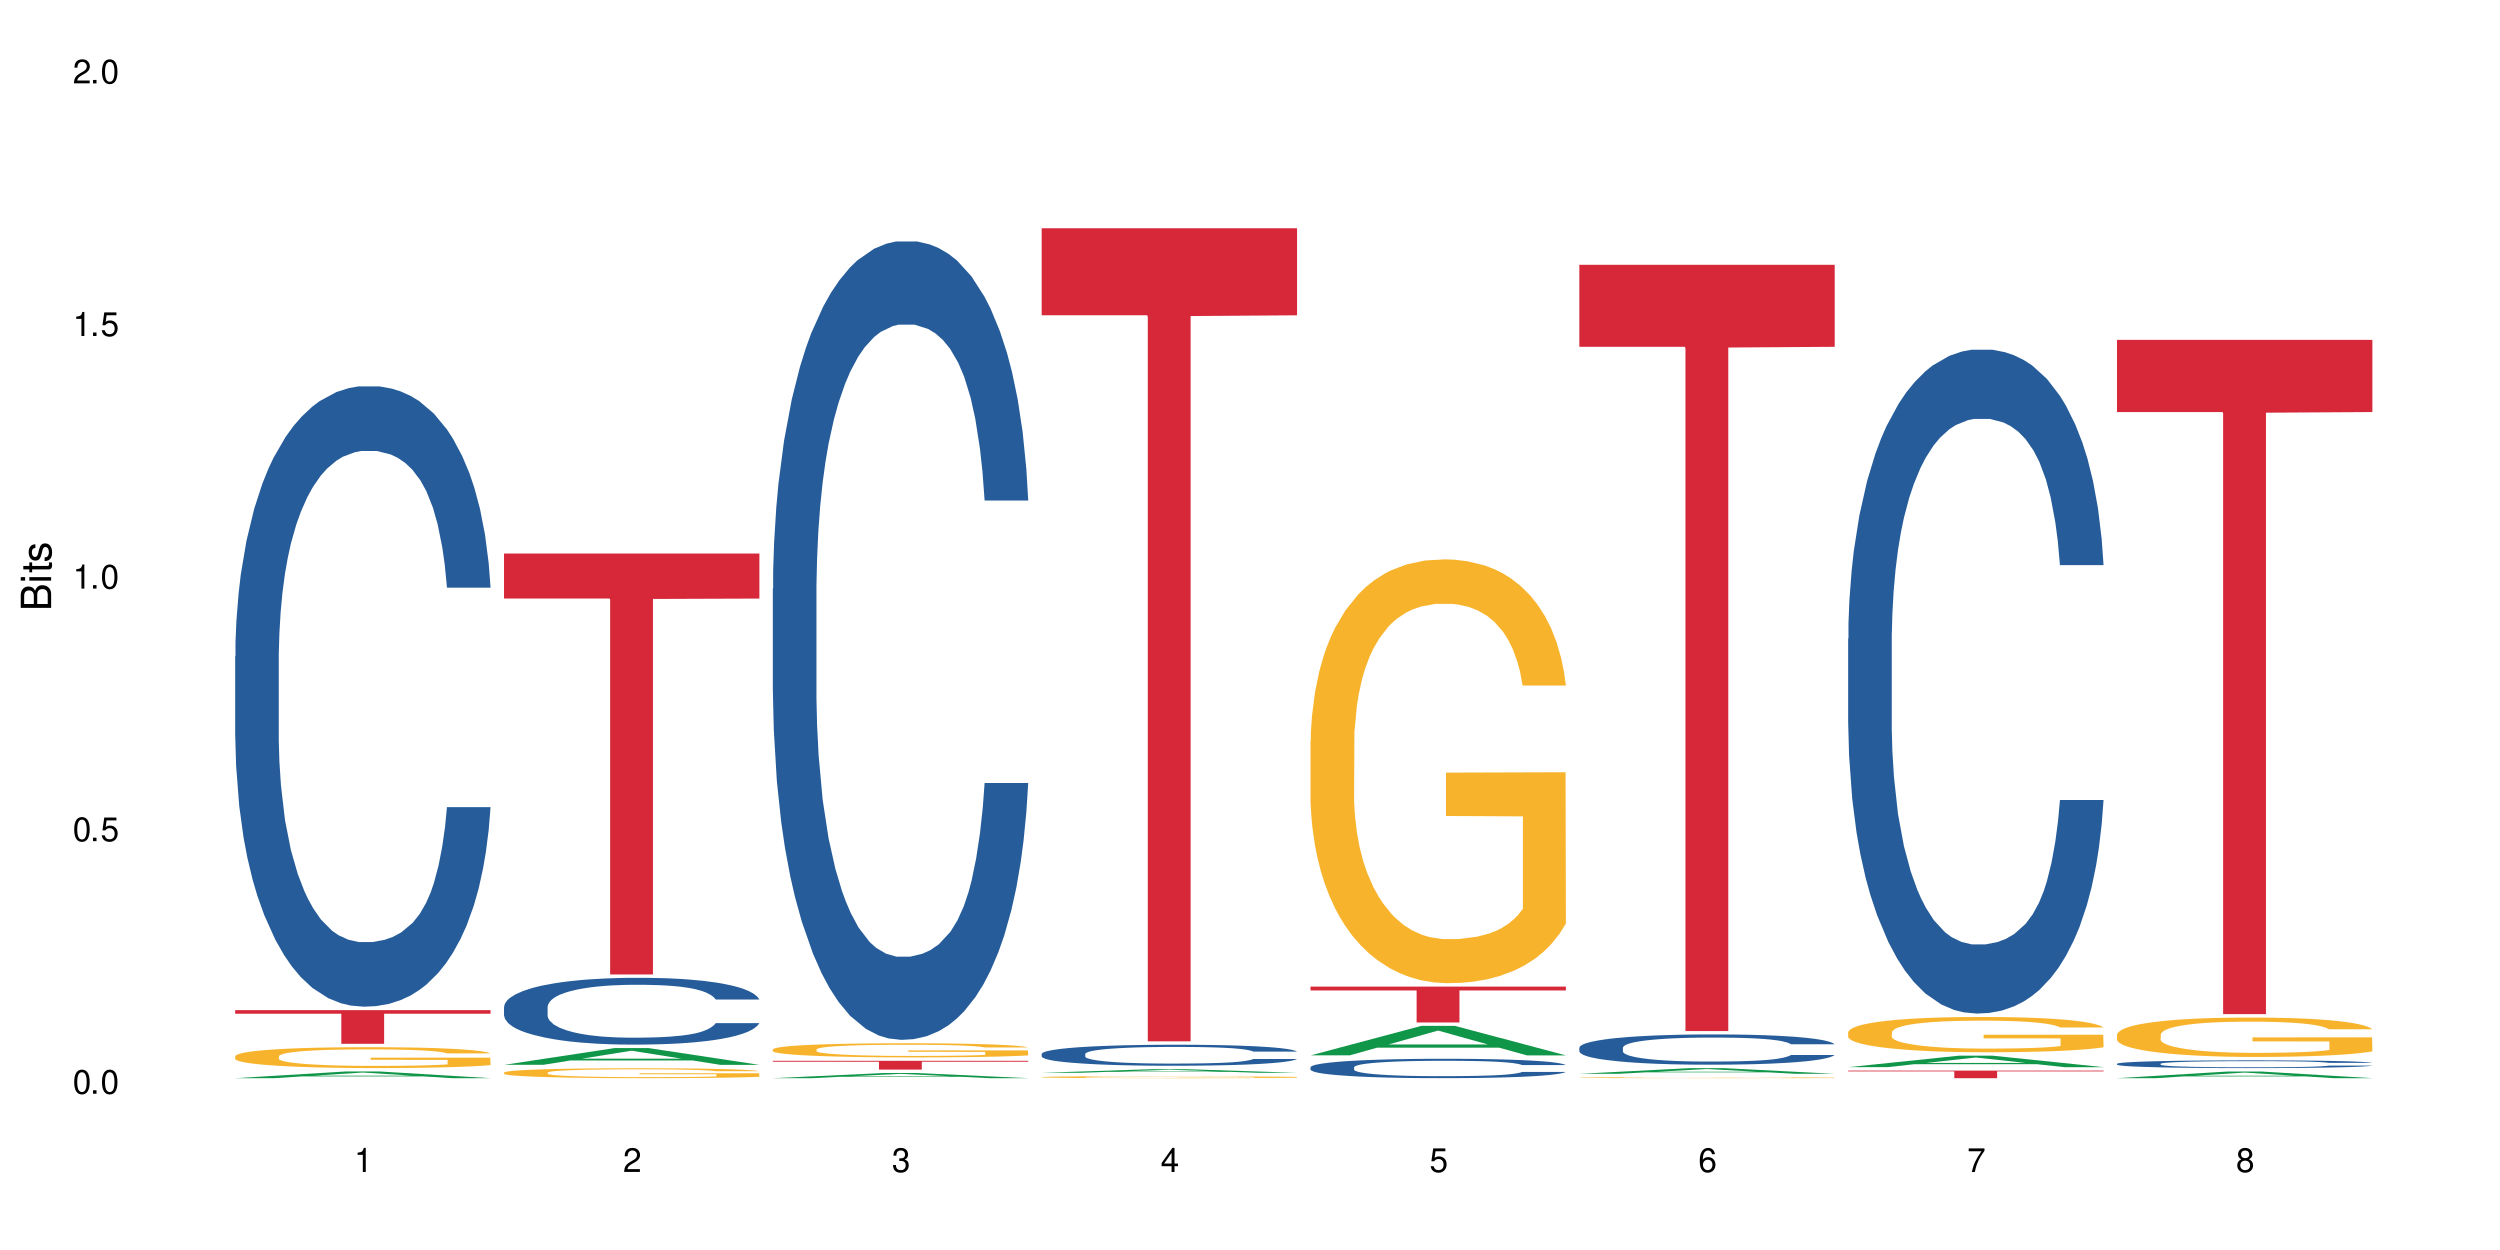 <?xml version="1.0" encoding="UTF-8"?>
<svg xmlns="http://www.w3.org/2000/svg" xmlns:xlink="http://www.w3.org/1999/xlink" width="720" height="360" viewBox="0 0 720 360">
<defs>
<g>
<g id="glyph-0-0">
</g>
<g id="glyph-0-1">
<path d="M 2.641 -6.938 C 2 -6.938 1.422 -6.656 1.078 -6.172 C 0.641 -5.562 0.406 -4.641 0.406 -3.359 C 0.406 -1.016 1.188 0.219 2.641 0.219 C 4.078 0.219 4.859 -1.016 4.859 -3.297 C 4.859 -4.641 4.656 -5.547 4.203 -6.172 C 3.844 -6.656 3.281 -6.938 2.641 -6.938 Z M 2.641 -6.188 C 3.547 -6.188 4 -5.25 4 -3.375 C 4 -1.406 3.562 -0.484 2.625 -0.484 C 1.734 -0.484 1.281 -1.438 1.281 -3.344 C 1.281 -5.25 1.734 -6.188 2.641 -6.188 Z M 2.641 -6.188 "/>
</g>
<g id="glyph-0-2">
<path d="M 1.828 -1 L 0.828 -1 L 0.828 0 L 1.828 0 Z M 1.828 -1 "/>
</g>
<g id="glyph-0-3">
<path d="M 4.562 -6.797 L 1.062 -6.797 L 0.547 -3.094 L 1.328 -3.094 C 1.719 -3.562 2.047 -3.734 2.578 -3.734 C 3.484 -3.734 4.062 -3.109 4.062 -2.094 C 4.062 -1.125 3.484 -0.531 2.578 -0.531 C 1.828 -0.531 1.375 -0.906 1.188 -1.672 L 0.328 -1.672 C 0.453 -1.109 0.547 -0.844 0.75 -0.594 C 1.125 -0.078 1.828 0.219 2.594 0.219 C 3.969 0.219 4.922 -0.781 4.922 -2.219 C 4.922 -3.562 4.031 -4.484 2.719 -4.484 C 2.25 -4.484 1.859 -4.359 1.469 -4.062 L 1.734 -5.969 L 4.562 -5.969 Z M 4.562 -6.797 "/>
</g>
<g id="glyph-0-4">
<path d="M 2.484 -4.938 L 2.484 0 L 3.328 0 L 3.328 -6.938 L 2.766 -6.938 C 2.469 -5.875 2.281 -5.734 0.984 -5.562 L 0.984 -4.938 Z M 2.484 -4.938 "/>
</g>
<g id="glyph-0-5">
<path d="M 4.859 -0.828 L 1.281 -0.828 C 1.359 -1.406 1.672 -1.781 2.5 -2.281 L 3.469 -2.828 C 4.406 -3.344 4.906 -4.062 4.906 -4.906 C 4.906 -5.484 4.672 -6.031 4.266 -6.406 C 3.859 -6.766 3.375 -6.938 2.719 -6.938 C 1.859 -6.938 1.219 -6.625 0.844 -6.031 C 0.609 -5.672 0.5 -5.234 0.484 -4.531 L 1.328 -4.531 C 1.359 -5.016 1.406 -5.281 1.531 -5.516 C 1.75 -5.938 2.188 -6.203 2.703 -6.203 C 3.469 -6.203 4.031 -5.641 4.031 -4.891 C 4.031 -4.344 3.719 -3.859 3.125 -3.516 L 2.234 -3 C 0.812 -2.172 0.406 -1.531 0.328 -0.016 L 4.859 -0.016 Z M 4.859 -0.828 "/>
</g>
<g id="glyph-0-6">
<path d="M 2.125 -3.188 L 2.578 -3.188 C 3.5 -3.188 3.984 -2.766 3.984 -1.922 C 3.984 -1.062 3.469 -0.531 2.594 -0.531 C 1.656 -0.531 1.203 -1 1.156 -2.016 L 0.312 -2.016 C 0.344 -1.453 0.438 -1.094 0.609 -0.781 C 0.953 -0.109 1.625 0.219 2.547 0.219 C 3.953 0.219 4.859 -0.625 4.859 -1.938 C 4.859 -2.828 4.516 -3.297 3.703 -3.594 C 4.344 -3.844 4.656 -4.328 4.656 -5.031 C 4.656 -6.219 3.875 -6.938 2.578 -6.938 C 1.203 -6.938 0.484 -6.172 0.453 -4.703 L 1.297 -4.703 C 1.312 -5.125 1.344 -5.359 1.453 -5.578 C 1.641 -5.969 2.062 -6.203 2.594 -6.203 C 3.344 -6.203 3.797 -5.75 3.797 -5 C 3.797 -4.516 3.609 -4.219 3.25 -4.047 C 3.016 -3.953 2.703 -3.922 2.125 -3.906 Z M 2.125 -3.188 "/>
</g>
<g id="glyph-0-7">
<path d="M 3.141 -1.672 L 3.141 0 L 3.984 0 L 3.984 -1.672 L 4.984 -1.672 L 4.984 -2.438 L 3.984 -2.438 L 3.984 -6.938 L 3.359 -6.938 L 0.266 -2.578 L 0.266 -1.672 Z M 3.141 -2.438 L 1 -2.438 L 3.141 -5.5 Z M 3.141 -2.438 "/>
</g>
<g id="glyph-0-8">
<path d="M 4.781 -5.125 C 4.609 -6.266 3.891 -6.938 2.844 -6.938 C 2.094 -6.938 1.422 -6.578 1.031 -5.953 C 0.594 -5.266 0.406 -4.422 0.406 -3.172 C 0.406 -2 0.578 -1.25 0.984 -0.641 C 1.359 -0.078 1.953 0.219 2.703 0.219 C 3.984 0.219 4.922 -0.75 4.922 -2.094 C 4.922 -3.375 4.062 -4.281 2.844 -4.281 C 2.172 -4.281 1.641 -4.031 1.281 -3.516 C 1.281 -5.234 1.828 -6.188 2.797 -6.188 C 3.391 -6.188 3.797 -5.797 3.938 -5.125 Z M 2.734 -3.531 C 3.547 -3.531 4.062 -2.953 4.062 -2.031 C 4.062 -1.156 3.484 -0.531 2.703 -0.531 C 1.922 -0.531 1.328 -1.188 1.328 -2.078 C 1.328 -2.938 1.906 -3.531 2.734 -3.531 Z M 2.734 -3.531 "/>
</g>
<g id="glyph-0-9">
<path d="M 4.984 -6.797 L 0.438 -6.797 L 0.438 -5.969 L 4.109 -5.969 C 2.5 -3.656 1.828 -2.234 1.328 0 L 2.219 0 C 2.594 -2.172 3.453 -4.047 4.984 -6.094 Z M 4.984 -6.797 "/>
</g>
<g id="glyph-0-10">
<path d="M 3.75 -3.656 C 4.469 -4.094 4.688 -4.438 4.688 -5.078 C 4.688 -6.172 3.844 -6.938 2.641 -6.938 C 1.438 -6.938 0.594 -6.172 0.594 -5.094 C 0.594 -4.438 0.812 -4.094 1.516 -3.656 C 0.734 -3.266 0.359 -2.703 0.359 -1.922 C 0.359 -0.656 1.281 0.219 2.641 0.219 C 3.984 0.219 4.922 -0.656 4.922 -1.922 C 4.922 -2.703 4.531 -3.266 3.75 -3.656 Z M 2.641 -6.188 C 3.359 -6.188 3.812 -5.75 3.812 -5.062 C 3.812 -4.406 3.344 -3.984 2.641 -3.984 C 1.922 -3.984 1.453 -4.406 1.453 -5.078 C 1.453 -5.75 1.922 -6.188 2.641 -6.188 Z M 2.641 -3.266 C 3.484 -3.266 4.062 -2.719 4.062 -1.906 C 4.062 -1.078 3.484 -0.531 2.625 -0.531 C 1.797 -0.531 1.219 -1.094 1.219 -1.906 C 1.219 -2.719 1.781 -3.266 2.641 -3.266 Z M 2.641 -3.266 "/>
</g>
<g id="glyph-1-0">
</g>
<g id="glyph-1-1">
<path d="M 0 -0.953 L 0 -4.891 C 0 -5.719 -0.234 -6.344 -0.734 -6.797 C -1.188 -7.234 -1.812 -7.469 -2.5 -7.469 C -3.547 -7.469 -4.188 -7 -4.625 -5.875 C -4.984 -6.688 -5.625 -7.094 -6.531 -7.094 C -7.172 -7.094 -7.734 -6.859 -8.141 -6.391 C -8.562 -5.922 -8.75 -5.344 -8.75 -4.5 L -8.75 -0.953 Z M -4.984 -2.062 L -7.766 -2.062 L -7.766 -4.219 C -7.766 -4.844 -7.688 -5.203 -7.453 -5.5 C -7.219 -5.812 -6.859 -5.969 -6.375 -5.969 C -5.891 -5.969 -5.531 -5.812 -5.297 -5.5 C -5.062 -5.203 -4.984 -4.844 -4.984 -4.219 Z M -0.984 -2.062 L -4 -2.062 L -4 -4.781 C -4 -5.766 -3.438 -6.359 -2.484 -6.359 C -1.547 -6.359 -0.984 -5.766 -0.984 -4.781 Z M -0.984 -2.062 "/>
</g>
<g id="glyph-1-2">
<path d="M -6.281 -1.797 L -6.281 -0.797 L 0 -0.797 L 0 -1.797 Z M -8.75 -1.797 L -8.75 -0.797 L -7.484 -0.797 L -7.484 -1.797 Z M -8.75 -1.797 "/>
</g>
<g id="glyph-1-3">
<path d="M -6.281 -3.047 L -6.281 -2.016 L -8.016 -2.016 L -8.016 -1.016 L -6.281 -1.016 L -6.281 -0.172 L -5.469 -0.172 L -5.469 -1.016 L -0.719 -1.016 C -0.078 -1.016 0.281 -1.453 0.281 -2.234 C 0.281 -2.5 0.25 -2.719 0.188 -3.047 L -0.641 -3.047 C -0.609 -2.906 -0.594 -2.766 -0.594 -2.562 C -0.594 -2.141 -0.719 -2.016 -1.156 -2.016 L -5.469 -2.016 L -5.469 -3.047 Z M -6.281 -3.047 "/>
</g>
<g id="glyph-1-4">
<path d="M -4.531 -5.25 C -5.766 -5.25 -6.469 -4.422 -6.469 -2.969 C -6.469 -1.516 -5.719 -0.562 -4.547 -0.562 C -3.562 -0.562 -3.094 -1.062 -2.734 -2.562 L -2.516 -3.484 C -2.344 -4.188 -2.094 -4.469 -1.641 -4.469 C -1.047 -4.469 -0.641 -3.875 -0.641 -3 C -0.641 -2.453 -0.797 -2 -1.062 -1.75 C -1.25 -1.594 -1.422 -1.531 -1.875 -1.469 L -1.875 -0.406 C -0.422 -0.453 0.281 -1.266 0.281 -2.922 C 0.281 -4.5 -0.5 -5.516 -1.719 -5.516 C -2.656 -5.516 -3.172 -4.984 -3.469 -3.734 L -3.703 -2.766 C -3.891 -1.953 -4.156 -1.609 -4.594 -1.609 C -5.188 -1.609 -5.547 -2.125 -5.547 -2.938 C -5.547 -3.75 -5.203 -4.172 -4.531 -4.203 Z M -4.531 -5.25 "/>
</g>
</g>
</defs>
<rect x="-72" y="-36" width="864" height="432" fill="rgb(100%, 100%, 100%)" fill-opacity="1"/>
<path fill-rule="nonzero" fill="rgb(6.275%, 58.824%, 28.235%)" fill-opacity="1" d="M 67.73 310.512 L 67.809 310.508 L 99.637 308.582 L 109.301 308.582 L 141.281 310.512 L 130.047 310.512 L 122.031 310.008 L 86.906 310.008 L 79.047 310.512 L 67.73 310.512 L 90.285 309.801 L 118.809 309.801 L 104.586 308.898 L 104.43 308.898 L 104.27 308.902 L 90.207 309.801 L 90.285 309.801 Z M 67.73 310.512 "/>
<path fill-rule="nonzero" fill="rgb(14.51%, 36.078%, 60%)" fill-opacity="1" d="M 67.73 189.008 L 67.82 188.844 L 67.82 184.926 L 68.09 178.723 L 68.719 170.883 L 69.344 165.492 L 70.961 155.859 L 73.203 146.551 L 75.535 139.367 L 77.238 135.121 L 78.766 131.855 L 82.262 125.812 L 84.504 122.711 L 86.926 119.934 L 89.887 117.156 L 92.039 115.523 L 96.883 112.91 L 100.469 111.77 L 103.25 111.277 L 109.262 111.277 L 112.848 111.93 L 115.449 112.746 L 118.32 114.055 L 120.742 115.523 L 124.957 119.117 L 128.727 123.688 L 130.43 126.301 L 133.121 131.363 L 135.184 136.262 L 136.617 140.508 L 138.234 146.551 L 139.668 153.898 L 140.746 162.227 L 141.281 169.25 L 128.727 169.25 L 128.098 162.719 L 127.379 157.656 L 126.035 150.961 L 124.688 146.223 L 122.805 141.488 L 121.102 138.387 L 118.77 135.285 L 116.707 133.324 L 114.555 131.855 L 112.488 130.875 L 108.543 129.895 L 103.969 129.895 L 102.266 130.223 L 98.766 131.527 L 96.883 132.672 L 94.191 134.957 L 92.309 137.078 L 90.066 140.344 L 88.539 143.121 L 86.656 147.367 L 85.312 151.125 L 83.785 156.512 L 82.891 160.594 L 82.082 165.168 L 81.363 170.555 L 80.828 176.273 L 80.469 182.312 L 80.289 188.191 L 80.289 213.504 L 80.469 219.383 L 80.918 226.242 L 82.082 236.203 L 83.785 244.859 L 85.762 251.715 L 87.645 256.613 L 88.719 258.902 L 90.156 261.516 L 92.398 264.781 L 95.629 268.047 L 97.512 269.352 L 100.383 270.66 L 103.34 271.312 L 107.289 271.312 L 110.785 270.66 L 113.117 269.844 L 115.539 268.535 L 118.859 265.762 L 120.922 263.148 L 122.715 260.043 L 124.062 256.941 L 124.957 254.328 L 126.305 249.266 L 127.379 243.715 L 128.188 238 L 128.727 232.445 L 141.281 232.445 L 140.746 238.98 L 139.938 245.348 L 139.129 250.082 L 137.875 255.797 L 136.441 260.859 L 134.375 266.578 L 132.672 270.332 L 130.43 274.414 L 128.367 277.516 L 126.125 280.293 L 122.805 283.559 L 120.652 285.191 L 118.32 286.664 L 115.539 287.969 L 112.043 289.113 L 108.273 289.766 L 104.777 289.93 L 101.008 289.602 L 98.227 288.949 L 94.551 287.48 L 89.977 284.539 L 86.656 281.438 L 84.055 278.336 L 81.812 275.066 L 79.301 270.66 L 76.074 263.473 L 74.098 257.922 L 72.754 253.348 L 71.23 246.98 L 70.152 241.266 L 68.898 232.121 L 68 220.527 L 67.73 211.543 Z M 67.73 189.008 "/>
<path fill-rule="nonzero" fill="rgb(96.863%, 70.196%, 16.863%)" fill-opacity="1" d="M 67.73 304.164 L 67.82 304.16 L 67.82 304.051 L 68.18 303.805 L 69.078 303.465 L 70.242 303.184 L 71.5 302.965 L 72.305 302.848 L 73.652 302.684 L 74.816 302.562 L 77.777 302.316 L 81.543 302.086 L 83.609 301.988 L 85.941 301.895 L 89.258 301.789 L 90.785 301.75 L 95.449 301.664 L 100.738 301.609 L 106.57 301.594 L 109.262 301.598 L 112.938 301.621 L 117.961 301.68 L 120.832 301.734 L 123.074 301.789 L 125.406 301.859 L 128.277 301.973 L 130.969 302.102 L 133.121 302.234 L 135.273 302.398 L 137.066 302.574 L 138.594 302.766 L 139.938 302.996 L 140.746 303.188 L 141.281 303.383 L 128.816 303.383 L 128.098 303.188 L 127.289 303.039 L 125.945 302.859 L 124.598 302.727 L 123.254 302.625 L 120.742 302.48 L 118.59 302.395 L 115.898 302.316 L 113.297 302.266 L 110.336 302.234 L 108.543 302.223 L 103.789 302.223 L 99.484 302.262 L 96.973 302.305 L 95.18 302.348 L 92.668 302.434 L 91.141 302.496 L 90.246 302.543 L 87.555 302.711 L 85.762 302.863 L 84.773 302.969 L 83.52 303.133 L 82.621 303.281 L 81.633 303.5 L 81.098 303.668 L 80.379 304.039 L 80.289 305.027 L 80.559 305.234 L 81.098 305.461 L 81.812 305.656 L 82.891 305.867 L 83.965 306.027 L 85.852 306.238 L 87.465 306.383 L 88.719 306.477 L 91.141 306.625 L 92.129 306.672 L 94.461 306.773 L 96.883 306.848 L 99.844 306.914 L 102.086 306.949 L 105.672 306.977 L 110.246 306.977 L 115.629 306.941 L 119.039 306.898 L 121.371 306.855 L 122.895 306.816 L 124.777 306.754 L 126.125 306.699 L 127.379 306.641 L 128.906 306.547 L 128.906 305.234 L 106.75 305.23 L 106.75 304.617 L 141.195 304.609 L 141.281 306.754 L 139.398 306.902 L 137.066 307.047 L 134.824 307.156 L 132.492 307.25 L 129.176 307.352 L 126.484 307.418 L 122.355 307.496 L 118.59 307.547 L 114.645 307.578 L 111.145 307.594 L 107.02 307.602 L 103.34 307.59 L 99.395 307.555 L 96.254 307.512 L 93.383 307.457 L 90.516 307.387 L 86.926 307.27 L 84.594 307.18 L 82.172 307.062 L 79.75 306.926 L 77.598 306.777 L 76.164 306.66 L 74.727 306.531 L 73.203 306.367 L 71.766 306.18 L 70.691 306.008 L 69.703 305.816 L 68.988 305.637 L 68.27 305.391 L 67.91 305.191 L 67.73 305.023 Z M 67.73 304.164 "/>
<path fill-rule="nonzero" fill="rgb(83.922%, 15.686%, 22.353%)" fill-opacity="1" d="M 67.73 290.91 L 141.281 290.91 L 141.281 291.949 L 110.629 291.957 L 110.629 300.609 L 98.297 300.609 L 98.297 291.969 L 98.117 291.949 L 67.73 291.949 Z M 67.73 290.91 "/>
<path fill-rule="nonzero" fill="rgb(6.275%, 58.824%, 28.235%)" fill-opacity="1" d="M 145.156 306.672 L 145.234 306.668 L 177.059 301.836 L 186.723 301.836 L 218.707 306.68 L 207.469 306.68 L 199.453 305.414 L 164.328 305.414 L 156.469 306.672 L 145.156 306.672 L 167.707 304.891 L 196.23 304.887 L 182.008 302.625 L 181.852 302.621 L 181.695 302.633 L 167.629 304.887 L 167.707 304.891 Z M 145.156 306.672 "/>
<path fill-rule="nonzero" fill="rgb(14.51%, 36.078%, 60%)" fill-opacity="1" d="M 145.156 289.988 L 145.242 289.973 L 145.242 289.551 L 145.512 288.883 L 146.141 288.039 L 146.77 287.461 L 148.383 286.422 L 150.625 285.422 L 152.957 284.648 L 154.664 284.191 L 156.188 283.84 L 159.684 283.188 L 161.93 282.855 L 164.352 282.555 L 167.309 282.258 L 169.461 282.082 L 174.305 281.801 L 177.895 281.676 L 180.676 281.625 L 186.684 281.625 L 190.273 281.695 L 192.875 281.781 L 195.742 281.922 L 198.164 282.082 L 202.383 282.469 L 206.148 282.961 L 207.852 283.242 L 210.543 283.785 L 212.605 284.312 L 214.043 284.77 L 215.656 285.422 L 217.094 286.211 L 218.168 287.109 L 218.707 287.863 L 206.148 287.863 L 205.52 287.16 L 204.805 286.617 L 203.457 285.895 L 202.113 285.387 L 200.23 284.875 L 198.523 284.543 L 196.191 284.207 L 194.129 283.996 L 191.977 283.84 L 189.914 283.734 L 185.969 283.629 L 181.391 283.629 L 179.688 283.664 L 176.191 283.805 L 174.305 283.926 L 171.613 284.172 L 169.73 284.402 L 167.488 284.754 L 165.965 285.051 L 164.082 285.508 L 162.734 285.914 L 161.211 286.492 L 160.312 286.934 L 159.508 287.426 L 158.789 288.004 L 158.25 288.621 L 157.891 289.27 L 157.711 289.902 L 157.711 292.625 L 157.891 293.258 L 158.34 293.996 L 159.508 295.07 L 161.211 296 L 163.184 296.738 L 165.066 297.266 L 166.145 297.512 L 167.578 297.793 L 169.82 298.145 L 173.051 298.496 L 174.934 298.637 L 177.805 298.777 L 180.766 298.848 L 184.711 298.848 L 188.211 298.777 L 190.543 298.691 L 192.965 298.551 L 196.281 298.25 L 198.344 297.969 L 200.141 297.637 L 201.484 297.301 L 202.383 297.02 L 203.727 296.477 L 204.805 295.879 L 205.609 295.262 L 206.148 294.664 L 218.707 294.664 L 218.168 295.367 L 217.359 296.055 L 216.555 296.562 L 215.297 297.18 L 213.863 297.723 L 211.801 298.34 L 210.094 298.742 L 207.852 299.18 L 205.789 299.516 L 203.547 299.812 L 200.23 300.164 L 198.074 300.34 L 195.742 300.5 L 192.965 300.641 L 189.465 300.762 L 185.699 300.832 L 182.199 300.852 L 178.434 300.816 L 175.652 300.746 L 171.973 300.586 L 167.398 300.27 L 164.082 299.938 L 161.48 299.602 L 159.238 299.25 L 156.727 298.777 L 153.496 298.004 L 151.523 297.406 L 150.176 296.914 L 148.652 296.23 L 147.574 295.613 L 146.32 294.629 L 145.422 293.383 L 145.156 292.414 Z M 145.156 289.988 "/>
<path fill-rule="nonzero" fill="rgb(96.863%, 70.196%, 16.863%)" fill-opacity="1" d="M 145.156 308.883 L 145.242 308.879 L 145.242 308.828 L 145.602 308.711 L 146.5 308.551 L 147.664 308.418 L 148.922 308.312 L 149.73 308.258 L 151.074 308.18 L 152.242 308.121 L 155.199 308.004 L 158.969 307.895 L 161.031 307.848 L 163.363 307.805 L 166.684 307.754 L 168.207 307.738 L 172.871 307.695 L 178.164 307.668 L 183.992 307.66 L 186.684 307.664 L 190.363 307.676 L 195.387 307.703 L 198.254 307.73 L 200.496 307.754 L 202.828 307.789 L 205.699 307.84 L 208.391 307.902 L 210.543 307.965 L 212.695 308.043 L 214.492 308.129 L 216.016 308.219 L 217.359 308.328 L 218.168 308.418 L 218.707 308.512 L 206.238 308.512 L 205.52 308.418 L 204.715 308.348 L 203.367 308.262 L 202.023 308.199 L 200.676 308.152 L 198.164 308.082 L 196.012 308.043 L 193.32 308.004 L 190.723 307.98 L 187.762 307.965 L 185.969 307.961 L 181.211 307.961 L 176.906 307.98 L 174.395 308 L 172.602 308.02 L 170.09 308.059 L 168.566 308.09 L 167.668 308.113 L 164.977 308.191 L 163.184 308.266 L 162.195 308.316 L 160.941 308.395 L 160.043 308.465 L 159.059 308.566 L 158.52 308.645 L 157.801 308.824 L 157.711 309.293 L 157.98 309.391 L 158.52 309.496 L 159.238 309.59 L 160.312 309.691 L 161.391 309.766 L 163.273 309.867 L 164.887 309.934 L 166.145 309.98 L 168.566 310.051 L 169.551 310.074 L 171.883 310.121 L 174.305 310.156 L 177.266 310.188 L 179.508 310.203 L 183.098 310.215 L 187.672 310.215 L 193.055 310.199 L 196.461 310.18 L 198.793 310.16 L 200.32 310.141 L 202.203 310.113 L 203.547 310.086 L 204.805 310.059 L 206.328 310.012 L 206.328 309.391 L 184.172 309.387 L 184.172 309.098 L 218.617 309.094 L 218.707 310.113 L 216.824 310.184 L 214.492 310.25 L 212.25 310.301 L 209.918 310.348 L 206.598 310.395 L 203.906 310.426 L 199.781 310.465 L 196.012 310.488 L 192.066 310.504 L 188.566 310.512 L 184.441 310.512 L 180.766 310.508 L 176.816 310.492 L 173.68 310.473 L 170.809 310.445 L 167.938 310.41 L 164.352 310.355 L 162.016 310.312 L 159.594 310.258 L 157.172 310.191 L 155.02 310.121 L 153.586 310.066 L 152.152 310.004 L 150.625 309.926 L 149.191 309.84 L 148.113 309.758 L 147.129 309.668 L 146.41 309.582 L 145.691 309.465 L 145.332 309.371 L 145.156 309.289 Z M 145.156 308.883 "/>
<path fill-rule="nonzero" fill="rgb(83.922%, 15.686%, 22.353%)" fill-opacity="1" d="M 145.156 159.41 L 218.707 159.41 L 218.707 172.387 L 188.051 172.5 L 188.051 280.641 L 175.719 280.641 L 175.719 172.613 L 175.539 172.387 L 145.156 172.387 Z M 145.156 159.41 "/>
<path fill-rule="nonzero" fill="rgb(6.275%, 58.824%, 28.235%)" fill-opacity="1" d="M 222.578 310.512 L 222.656 310.512 L 254.48 309.031 L 264.148 309.031 L 296.129 310.512 L 284.895 310.512 L 276.879 310.125 L 241.75 310.125 L 233.895 310.512 L 222.578 310.512 L 245.129 309.965 L 273.656 309.965 L 259.434 309.273 L 259.273 309.273 L 259.117 309.277 L 245.051 309.965 L 245.129 309.965 Z M 222.578 310.512 "/>
<path fill-rule="nonzero" fill="rgb(14.51%, 36.078%, 60%)" fill-opacity="1" d="M 222.578 169.586 L 222.668 169.375 L 222.668 164.332 L 222.938 156.344 L 223.562 146.254 L 224.191 139.32 L 225.809 126.918 L 228.051 114.938 L 230.383 105.688 L 232.086 100.223 L 233.609 96.02 L 237.109 88.242 L 239.352 84.25 L 241.773 80.676 L 244.734 77.102 L 246.887 75 L 251.73 71.637 L 255.316 70.168 L 258.098 69.535 L 264.109 69.535 L 267.695 70.375 L 270.297 71.426 L 273.168 73.109 L 275.59 75 L 279.805 79.625 L 283.57 85.512 L 285.277 88.871 L 287.969 95.391 L 290.031 101.695 L 291.465 107.16 L 293.082 114.938 L 294.516 124.395 L 295.59 135.113 L 296.129 144.152 L 283.57 144.152 L 282.945 135.746 L 282.227 129.23 L 280.883 120.613 L 279.535 114.516 L 277.652 108.422 L 275.949 104.426 L 273.617 100.434 L 271.551 97.91 L 269.398 96.02 L 267.336 94.758 L 263.391 93.496 L 258.816 93.496 L 257.109 93.918 L 253.613 95.598 L 251.73 97.07 L 249.039 100.012 L 247.156 102.746 L 244.914 106.949 L 243.387 110.523 L 241.504 115.988 L 240.16 120.82 L 238.633 127.758 L 237.738 133.012 L 236.93 138.898 L 236.211 145.836 L 235.672 153.191 L 235.316 160.969 L 235.137 168.535 L 235.137 201.113 L 235.316 208.68 L 235.762 217.508 L 236.93 230.332 L 238.633 241.469 L 240.605 250.297 L 242.492 256.605 L 243.566 259.547 L 245.004 262.91 L 247.246 267.113 L 250.473 271.316 L 252.355 273 L 255.227 274.68 L 258.188 275.52 L 262.133 275.52 L 265.633 274.68 L 267.965 273.629 L 270.387 271.949 L 273.707 268.375 L 275.77 265.012 L 277.562 261.02 L 278.906 257.023 L 279.805 253.66 L 281.148 247.145 L 282.227 240 L 283.035 232.645 L 283.57 225.496 L 296.129 225.496 L 295.59 233.902 L 294.785 242.102 L 293.977 248.195 L 292.723 255.555 L 291.285 262.07 L 289.223 269.426 L 287.52 274.262 L 285.277 279.516 L 283.215 283.508 L 280.973 287.082 L 277.652 291.285 L 275.5 293.387 L 273.168 295.277 L 270.387 296.961 L 266.887 298.434 L 263.121 299.273 L 259.621 299.484 L 255.855 299.062 L 253.074 298.223 L 249.398 296.332 L 244.824 292.547 L 241.504 288.555 L 238.902 284.559 L 236.66 280.355 L 234.148 274.68 L 230.918 265.434 L 228.945 258.285 L 227.602 252.402 L 226.074 244.203 L 225 236.848 L 223.742 225.074 L 222.848 210.152 L 222.578 198.594 Z M 222.578 169.586 "/>
<path fill-rule="nonzero" fill="rgb(96.863%, 70.196%, 16.863%)" fill-opacity="1" d="M 222.578 302.207 L 222.668 302.203 L 222.668 302.129 L 223.027 301.961 L 223.922 301.73 L 225.09 301.543 L 226.344 301.395 L 227.152 301.316 L 228.496 301.203 L 229.664 301.121 L 232.625 300.957 L 236.391 300.801 L 238.453 300.734 L 240.785 300.672 L 244.105 300.602 L 245.629 300.574 L 250.293 300.516 L 255.586 300.477 L 261.418 300.465 L 264.109 300.469 L 267.785 300.484 L 272.809 300.527 L 275.68 300.562 L 277.922 300.602 L 280.254 300.648 L 283.125 300.723 L 285.816 300.812 L 287.969 300.898 L 290.121 301.012 L 291.914 301.129 L 293.438 301.262 L 294.785 301.414 L 295.59 301.547 L 296.129 301.676 L 283.66 301.676 L 282.945 301.547 L 282.137 301.445 L 280.793 301.324 L 279.445 301.234 L 278.102 301.164 L 275.59 301.066 L 273.438 301.008 L 270.746 300.957 L 268.145 300.922 L 265.184 300.898 L 263.391 300.895 L 258.637 300.895 L 254.332 300.918 L 251.82 300.949 L 250.023 300.977 L 247.512 301.035 L 245.988 301.078 L 245.094 301.109 L 242.402 301.223 L 240.605 301.328 L 239.621 301.398 L 238.363 301.508 L 237.469 301.609 L 236.48 301.758 L 235.941 301.867 L 235.227 302.121 L 235.137 302.789 L 235.406 302.93 L 235.941 303.082 L 236.66 303.215 L 237.738 303.355 L 238.812 303.465 L 240.695 303.609 L 242.312 303.707 L 243.566 303.77 L 245.988 303.867 L 246.977 303.902 L 249.309 303.969 L 251.73 304.02 L 254.691 304.066 L 256.934 304.086 L 260.52 304.105 L 265.094 304.105 L 270.477 304.082 L 273.887 304.055 L 276.219 304.023 L 277.742 304 L 279.625 303.957 L 280.973 303.922 L 282.227 303.879 L 283.75 303.816 L 283.75 302.93 L 261.598 302.926 L 261.598 302.512 L 296.039 302.508 L 296.129 303.957 L 294.246 304.059 L 291.914 304.152 L 289.672 304.227 L 287.34 304.293 L 284.02 304.363 L 281.328 304.406 L 277.203 304.457 L 273.438 304.492 L 269.488 304.516 L 265.992 304.523 L 261.867 304.527 L 258.188 304.52 L 254.242 304.5 L 251.102 304.469 L 248.23 304.434 L 245.359 304.383 L 241.773 304.305 L 239.441 304.242 L 237.02 304.164 L 234.598 304.074 L 232.445 303.973 L 231.008 303.895 L 229.574 303.805 L 228.051 303.695 L 226.613 303.566 L 225.539 303.453 L 224.551 303.324 L 223.832 303.199 L 223.117 303.035 L 222.758 302.898 L 222.578 302.785 Z M 222.578 302.207 "/>
<path fill-rule="nonzero" fill="rgb(83.922%, 15.686%, 22.353%)" fill-opacity="1" d="M 222.578 305.512 L 296.129 305.512 L 296.129 305.785 L 265.477 305.785 L 265.477 308.051 L 253.141 308.051 L 253.141 305.789 L 252.965 305.785 L 222.578 305.785 Z M 222.578 305.512 "/>
<path fill-rule="nonzero" fill="rgb(6.275%, 58.824%, 28.235%)" fill-opacity="1" d="M 300 308.965 L 300.078 308.961 L 331.906 307.922 L 341.57 307.922 L 373.555 308.965 L 362.316 308.965 L 354.301 308.691 L 319.176 308.691 L 311.316 308.965 L 300 308.965 L 322.555 308.578 L 351.078 308.578 L 336.855 308.09 L 336.699 308.09 L 336.543 308.094 L 322.477 308.578 L 322.555 308.578 Z M 300 308.965 "/>
<path fill-rule="nonzero" fill="rgb(14.51%, 36.078%, 60%)" fill-opacity="1" d="M 300 303.52 L 300.09 303.516 L 300.09 303.383 L 300.359 303.172 L 300.988 302.906 L 301.617 302.723 L 303.23 302.398 L 305.473 302.082 L 307.805 301.84 L 309.508 301.695 L 311.035 301.586 L 314.531 301.383 L 316.773 301.277 L 319.195 301.184 L 322.156 301.09 L 324.309 301.031 L 329.152 300.945 L 332.742 300.906 L 335.52 300.891 L 341.531 300.891 L 345.117 300.91 L 347.719 300.938 L 350.59 300.984 L 353.012 301.031 L 357.227 301.152 L 360.996 301.309 L 362.699 301.398 L 365.391 301.57 L 367.453 301.734 L 368.891 301.879 L 370.504 302.082 L 371.938 302.332 L 373.016 302.613 L 373.555 302.852 L 360.996 302.852 L 360.367 302.629 L 359.648 302.461 L 358.305 302.234 L 356.961 302.07 L 355.074 301.91 L 353.371 301.809 L 351.039 301.703 L 348.977 301.637 L 346.824 301.586 L 344.762 301.551 L 340.812 301.52 L 336.238 301.52 L 334.535 301.531 L 331.035 301.574 L 329.152 301.613 L 326.461 301.691 L 324.578 301.762 L 322.336 301.875 L 320.812 301.969 L 318.926 302.109 L 317.582 302.238 L 316.059 302.422 L 315.16 302.559 L 314.352 302.715 L 313.637 302.895 L 313.098 303.09 L 312.738 303.293 L 312.559 303.492 L 312.559 304.352 L 312.738 304.551 L 313.188 304.781 L 314.352 305.117 L 316.059 305.41 L 318.031 305.645 L 319.914 305.809 L 320.992 305.887 L 322.426 305.977 L 324.668 306.086 L 327.898 306.195 L 329.781 306.242 L 332.652 306.285 L 335.609 306.309 L 339.559 306.309 L 343.055 306.285 L 345.387 306.258 L 347.809 306.215 L 351.129 306.121 L 353.191 306.031 L 354.984 305.926 L 356.332 305.82 L 357.227 305.73 L 358.574 305.562 L 359.648 305.371 L 360.457 305.18 L 360.996 304.992 L 373.555 304.992 L 373.016 305.211 L 372.207 305.43 L 371.402 305.59 L 370.145 305.781 L 368.711 305.953 L 366.645 306.148 L 364.941 306.273 L 362.699 306.414 L 360.637 306.516 L 358.395 306.613 L 355.074 306.723 L 352.922 306.777 L 350.59 306.828 L 347.809 306.871 L 344.312 306.91 L 340.543 306.934 L 337.047 306.938 L 333.277 306.926 L 330.5 306.906 L 326.82 306.855 L 322.246 306.754 L 318.926 306.648 L 316.324 306.547 L 314.082 306.434 L 311.57 306.285 L 308.344 306.043 L 306.371 305.855 L 305.023 305.699 L 303.5 305.484 L 302.422 305.289 L 301.168 304.98 L 300.27 304.586 L 300 304.285 Z M 300 303.52 "/>
<path fill-rule="nonzero" fill="rgb(96.863%, 70.196%, 16.863%)" fill-opacity="1" d="M 300 310.191 L 300.09 310.188 L 300.09 310.18 L 300.449 310.156 L 301.348 310.125 L 302.512 310.098 L 303.77 310.078 L 304.574 310.066 L 305.922 310.051 L 307.086 310.039 L 310.047 310.016 L 313.816 309.992 L 315.879 309.984 L 318.211 309.977 L 321.527 309.965 L 323.055 309.961 L 327.719 309.953 L 333.012 309.949 L 338.84 309.945 L 341.531 309.949 L 345.207 309.949 L 350.23 309.957 L 353.102 309.961 L 355.344 309.965 L 357.676 309.973 L 360.547 309.984 L 363.238 309.996 L 365.391 310.008 L 367.543 310.023 L 369.336 310.039 L 370.863 310.059 L 372.207 310.078 L 373.016 310.098 L 373.555 310.117 L 361.086 310.117 L 360.367 310.098 L 359.559 310.082 L 358.215 310.066 L 356.871 310.055 L 355.523 310.043 L 353.012 310.031 L 350.859 310.023 L 348.168 310.016 L 345.566 310.012 L 342.609 310.008 L 336.059 310.008 L 331.754 310.012 L 329.242 310.016 L 327.449 310.02 L 324.938 310.027 L 323.414 310.031 L 322.516 310.035 L 319.824 310.051 L 318.031 310.066 L 317.043 310.078 L 315.789 310.094 L 314.891 310.105 L 313.902 310.125 L 313.367 310.141 L 312.648 310.176 L 312.559 310.27 L 312.828 310.289 L 313.367 310.312 L 314.082 310.332 L 315.16 310.352 L 316.234 310.363 L 318.121 310.387 L 319.734 310.398 L 320.992 310.406 L 323.414 310.422 L 324.398 310.426 L 326.73 310.434 L 329.152 310.441 L 332.113 310.449 L 334.355 310.453 L 347.898 310.453 L 351.309 310.445 L 353.641 310.441 L 355.164 310.438 L 357.047 310.434 L 358.395 310.43 L 359.648 310.422 L 361.176 310.414 L 361.176 310.289 L 339.02 310.289 L 339.02 310.23 L 373.465 310.23 L 373.555 310.434 L 371.668 310.449 L 369.336 310.461 L 367.094 310.473 L 364.762 310.48 L 361.445 310.488 L 358.754 310.496 L 354.629 310.504 L 350.859 310.508 L 346.914 310.512 L 335.609 310.512 L 331.664 310.508 L 328.523 310.504 L 325.656 310.5 L 322.785 310.492 L 319.195 310.48 L 316.863 310.473 L 312.02 310.449 L 309.867 310.438 L 308.434 310.426 L 306.996 310.414 L 305.473 310.398 L 304.039 310.379 L 302.961 310.363 L 301.973 310.344 L 301.258 310.328 L 300.539 310.305 L 300.18 310.285 L 300 310.27 Z M 300 310.191 "/>
<path fill-rule="nonzero" fill="rgb(83.922%, 15.686%, 22.353%)" fill-opacity="1" d="M 300 65.738 L 373.555 65.738 L 373.555 90.805 L 342.898 91.023 L 342.898 299.906 L 330.566 299.906 L 330.566 91.242 L 330.387 90.805 L 300 90.805 Z M 300 65.738 "/>
<path fill-rule="nonzero" fill="rgb(6.275%, 58.824%, 28.235%)" fill-opacity="1" d="M 377.426 303.941 L 377.504 303.934 L 409.328 295.449 L 418.992 295.449 L 450.977 303.949 L 439.738 303.949 L 431.723 301.73 L 396.598 301.73 L 388.738 303.941 L 377.426 303.941 L 399.977 300.812 L 428.504 300.805 L 414.277 296.836 L 414.121 296.828 L 413.965 296.855 L 399.898 300.805 L 399.977 300.812 Z M 377.426 303.941 "/>
<path fill-rule="nonzero" fill="rgb(14.51%, 36.078%, 60%)" fill-opacity="1" d="M 377.426 307.359 L 377.516 307.355 L 377.516 307.234 L 377.781 307.039 L 378.41 306.793 L 379.039 306.625 L 380.652 306.324 L 382.895 306.035 L 385.227 305.809 L 386.934 305.676 L 388.457 305.574 L 391.957 305.387 L 394.199 305.289 L 396.621 305.203 L 399.578 305.113 L 401.734 305.062 L 406.574 304.984 L 410.164 304.945 L 412.945 304.93 L 418.953 304.93 L 422.543 304.953 L 425.145 304.977 L 428.016 305.02 L 430.438 305.062 L 434.652 305.176 L 438.418 305.32 L 440.125 305.402 L 442.812 305.559 L 444.879 305.711 L 446.312 305.844 L 447.926 306.035 L 449.363 306.262 L 450.438 306.523 L 450.977 306.742 L 438.418 306.742 L 437.789 306.539 L 437.074 306.379 L 435.727 306.172 L 434.383 306.023 L 432.5 305.875 L 430.793 305.777 L 428.461 305.68 L 426.398 305.621 L 424.246 305.574 L 422.184 305.543 L 418.238 305.512 L 413.664 305.512 L 411.957 305.523 L 408.461 305.562 L 406.574 305.602 L 403.887 305.672 L 402 305.738 L 399.758 305.84 L 398.234 305.926 L 396.352 306.059 L 395.004 306.176 L 393.48 306.344 L 392.582 306.473 L 391.777 306.613 L 391.059 306.785 L 390.52 306.961 L 390.16 307.152 L 389.98 307.336 L 389.98 308.125 L 390.16 308.309 L 390.609 308.523 L 391.777 308.836 L 393.48 309.105 L 395.453 309.32 L 397.336 309.473 L 398.414 309.543 L 399.848 309.625 L 402.09 309.727 L 405.32 309.828 L 407.203 309.871 L 410.074 309.91 L 413.035 309.93 L 416.98 309.93 L 420.48 309.91 L 422.812 309.887 L 425.234 309.844 L 428.551 309.758 L 430.613 309.676 L 432.41 309.578 L 433.754 309.484 L 434.652 309.402 L 435.996 309.242 L 437.074 309.07 L 437.879 308.891 L 438.418 308.719 L 450.977 308.719 L 450.438 308.922 L 449.633 309.121 L 448.824 309.27 L 447.566 309.445 L 446.133 309.605 L 444.07 309.785 L 442.367 309.902 L 440.125 310.027 L 438.059 310.125 L 435.816 310.211 L 432.5 310.312 L 430.348 310.367 L 428.016 310.41 L 425.234 310.453 L 421.734 310.488 L 417.969 310.508 L 414.469 310.512 L 410.703 310.504 L 407.922 310.484 L 404.242 310.438 L 399.668 310.344 L 396.352 310.246 L 393.75 310.152 L 391.508 310.051 L 388.996 309.91 L 385.766 309.688 L 383.793 309.512 L 382.449 309.371 L 380.922 309.172 L 379.848 308.992 L 378.59 308.707 L 377.695 308.344 L 377.426 308.062 Z M 377.426 307.359 "/>
<path fill-rule="nonzero" fill="rgb(96.863%, 70.196%, 16.863%)" fill-opacity="1" d="M 377.426 213.375 L 377.516 213.262 L 377.516 211.031 L 377.871 206.016 L 378.77 199.105 L 379.938 193.418 L 381.191 188.961 L 382 186.617 L 383.344 183.273 L 384.512 180.82 L 387.469 175.805 L 391.238 171.121 L 393.301 169.117 L 395.633 167.223 L 398.953 165.102 L 400.477 164.32 L 405.141 162.539 L 410.434 161.422 L 416.262 161.09 L 418.953 161.199 L 422.633 161.648 L 427.656 162.871 L 430.527 163.988 L 432.77 165.102 L 435.102 166.551 L 437.969 168.781 L 440.66 171.457 L 442.812 174.133 L 444.969 177.477 L 446.762 181.043 L 448.285 184.945 L 449.633 189.629 L 450.438 193.531 L 450.977 197.434 L 438.508 197.434 L 437.789 193.531 L 436.984 190.52 L 435.637 186.84 L 434.293 184.164 L 432.949 182.047 L 430.438 179.148 L 428.281 177.367 L 425.594 175.805 L 422.992 174.801 L 420.031 174.133 L 418.238 173.91 L 413.484 173.91 L 409.176 174.691 L 406.664 175.582 L 404.871 176.473 L 402.359 178.145 L 400.836 179.484 L 399.938 180.375 L 397.246 183.832 L 395.453 186.953 L 394.469 189.07 L 393.211 192.414 L 392.312 195.426 L 391.328 199.883 L 390.789 203.23 L 390.07 210.809 L 389.98 230.875 L 390.25 235.113 L 390.789 239.684 L 391.508 243.695 L 392.582 247.934 L 393.66 251.164 L 395.543 255.512 L 397.156 258.41 L 398.414 260.305 L 400.836 263.316 L 401.82 264.32 L 404.156 266.328 L 406.574 267.887 L 409.535 269.227 L 411.777 269.895 L 415.367 270.453 L 419.941 270.453 L 425.324 269.781 L 428.73 268.891 L 431.062 268 L 432.59 267.219 L 434.473 265.992 L 435.816 264.879 L 437.074 263.652 L 438.598 261.754 L 438.598 235.113 L 416.441 235 L 416.441 222.516 L 450.887 222.402 L 450.977 265.992 L 449.094 269.004 L 446.762 271.902 L 444.52 274.129 L 442.188 276.023 L 438.867 278.145 L 436.176 279.48 L 432.051 281.043 L 428.281 282.047 L 424.336 282.715 L 420.84 283.047 L 416.711 283.16 L 413.035 282.938 L 409.086 282.27 L 405.949 281.375 L 403.078 280.262 L 400.207 278.812 L 396.621 276.473 L 394.289 274.574 L 391.867 272.234 L 389.445 269.449 L 387.293 266.438 L 385.855 264.098 L 384.422 261.422 L 382.895 258.078 L 381.461 254.285 L 380.383 250.832 L 379.398 246.93 L 378.68 243.25 L 377.961 238.234 L 377.605 234.219 L 377.426 230.766 Z M 377.426 213.375 "/>
<path fill-rule="nonzero" fill="rgb(83.922%, 15.686%, 22.353%)" fill-opacity="1" d="M 377.426 284.145 L 450.977 284.145 L 450.977 285.246 L 420.324 285.258 L 420.324 294.465 L 407.988 294.465 L 407.988 285.266 L 407.809 285.246 L 377.426 285.246 Z M 377.426 284.145 "/>
<path fill-rule="nonzero" fill="rgb(6.275%, 58.824%, 28.235%)" fill-opacity="1" d="M 454.848 309.258 L 454.926 309.254 L 486.75 307.617 L 496.418 307.617 L 528.398 309.258 L 517.164 309.258 L 509.148 308.828 L 474.023 308.828 L 466.164 309.258 L 454.848 309.258 L 477.402 308.652 L 505.926 308.652 L 491.703 307.887 L 491.547 307.883 L 491.387 307.891 L 477.32 308.652 L 477.402 308.652 Z M 454.848 309.258 "/>
<path fill-rule="nonzero" fill="rgb(14.51%, 36.078%, 60%)" fill-opacity="1" d="M 454.848 301.711 L 454.938 301.703 L 454.938 301.512 L 455.207 301.211 L 455.836 300.828 L 456.461 300.566 L 458.078 300.094 L 460.32 299.641 L 462.652 299.289 L 464.355 299.082 L 465.879 298.926 L 469.379 298.629 L 471.621 298.477 L 474.043 298.344 L 477.004 298.207 L 479.156 298.129 L 484 298 L 487.586 297.945 L 490.367 297.922 L 496.379 297.922 L 499.965 297.953 L 502.566 297.992 L 505.438 298.055 L 507.859 298.129 L 512.074 298.305 L 515.844 298.527 L 517.547 298.652 L 520.238 298.898 L 522.301 299.141 L 523.734 299.348 L 525.352 299.641 L 526.785 300 L 527.863 300.406 L 528.398 300.75 L 515.844 300.75 L 515.215 300.43 L 514.496 300.184 L 513.152 299.855 L 511.805 299.625 L 509.922 299.395 L 508.219 299.242 L 505.887 299.09 L 503.824 298.996 L 501.672 298.926 L 499.605 298.875 L 495.66 298.828 L 491.086 298.828 L 489.383 298.844 L 485.883 298.906 L 484 298.965 L 481.309 299.074 L 479.426 299.18 L 477.184 299.34 L 475.656 299.473 L 473.773 299.68 L 472.43 299.863 L 470.902 300.125 L 470.008 300.324 L 469.199 300.551 L 468.48 300.812 L 467.945 301.09 L 467.586 301.387 L 467.406 301.672 L 467.406 302.906 L 467.586 303.195 L 468.035 303.527 L 469.199 304.016 L 470.902 304.438 L 472.879 304.77 L 474.762 305.008 L 475.836 305.121 L 477.273 305.25 L 479.516 305.406 L 482.742 305.566 L 484.629 305.629 L 487.496 305.695 L 490.457 305.727 L 494.406 305.727 L 497.902 305.695 L 500.234 305.656 L 502.656 305.59 L 505.977 305.457 L 508.039 305.328 L 509.832 305.176 L 511.18 305.027 L 512.074 304.898 L 513.422 304.652 L 514.496 304.379 L 515.305 304.102 L 515.844 303.832 L 528.398 303.832 L 527.863 304.148 L 527.055 304.461 L 526.246 304.691 L 524.992 304.969 L 523.555 305.215 L 521.492 305.496 L 519.789 305.68 L 517.547 305.879 L 515.484 306.027 L 513.242 306.164 L 509.922 306.324 L 507.77 306.402 L 505.438 306.477 L 502.656 306.539 L 499.16 306.594 L 495.391 306.625 L 491.895 306.633 L 488.125 306.617 L 485.344 306.586 L 481.668 306.516 L 477.094 306.371 L 473.773 306.219 L 471.172 306.07 L 468.93 305.91 L 466.418 305.695 L 463.191 305.344 L 461.215 305.074 L 459.871 304.852 L 458.348 304.539 L 457.27 304.262 L 456.016 303.816 L 455.117 303.25 L 454.848 302.812 Z M 454.848 301.711 "/>
<path fill-rule="nonzero" fill="rgb(96.863%, 70.196%, 16.863%)" fill-opacity="1" d="M 454.848 310.359 L 454.938 310.359 L 454.938 310.352 L 455.297 310.34 L 456.191 310.324 L 457.359 310.312 L 458.613 310.305 L 459.422 310.297 L 460.77 310.289 L 461.934 310.285 L 464.895 310.273 L 468.66 310.266 L 470.723 310.258 L 473.055 310.254 L 476.375 310.25 L 477.898 310.25 L 482.562 310.246 L 487.855 310.242 L 500.055 310.242 L 505.078 310.246 L 507.949 310.246 L 510.191 310.25 L 512.523 310.254 L 515.395 310.258 L 518.086 310.266 L 520.238 310.27 L 522.391 310.277 L 524.184 310.285 L 525.711 310.293 L 527.055 310.305 L 527.863 310.312 L 528.398 310.324 L 515.934 310.324 L 515.215 310.312 L 514.406 310.309 L 513.062 310.297 L 511.715 310.293 L 510.371 310.289 L 507.859 310.281 L 505.707 310.277 L 503.016 310.273 L 500.414 310.273 L 497.453 310.27 L 490.906 310.27 L 486.602 310.273 L 484.09 310.273 L 482.297 310.277 L 479.785 310.281 L 478.258 310.281 L 477.363 310.285 L 474.672 310.293 L 472.879 310.301 L 471.891 310.305 L 470.633 310.312 L 469.738 310.316 L 468.75 310.328 L 468.211 310.336 L 467.496 310.352 L 467.406 310.398 L 467.676 310.406 L 468.211 310.418 L 468.93 310.426 L 470.008 310.434 L 471.082 310.441 L 472.965 310.453 L 474.582 310.457 L 475.836 310.461 L 478.258 310.469 L 479.246 310.473 L 481.578 310.477 L 484 310.48 L 486.961 310.48 L 489.203 310.484 L 502.746 310.484 L 506.156 310.48 L 508.488 310.48 L 510.012 310.477 L 511.895 310.477 L 513.242 310.473 L 514.496 310.469 L 516.023 310.465 L 516.023 310.406 L 493.867 310.406 L 493.867 310.379 L 528.309 310.379 L 528.398 310.477 L 526.516 310.48 L 524.184 310.488 L 521.941 310.492 L 519.609 310.496 L 516.289 310.504 L 513.602 310.504 L 509.473 310.508 L 505.707 310.512 L 486.512 310.512 L 483.371 310.508 L 480.5 310.508 L 477.633 310.504 L 474.043 310.5 L 471.711 310.496 L 469.289 310.488 L 466.867 310.484 L 464.715 310.477 L 463.281 310.473 L 461.844 310.465 L 460.32 310.457 L 458.883 310.449 L 457.809 310.441 L 456.82 310.434 L 456.102 310.426 L 455.387 310.414 L 455.027 310.402 L 454.848 310.398 Z M 454.848 310.359 "/>
<path fill-rule="nonzero" fill="rgb(83.922%, 15.686%, 22.353%)" fill-opacity="1" d="M 454.848 76.258 L 528.398 76.258 L 528.398 99.879 L 497.746 100.086 L 497.746 296.938 L 485.414 296.938 L 485.414 100.293 L 485.234 99.879 L 454.848 99.879 Z M 454.848 76.258 "/>
<path fill-rule="nonzero" fill="rgb(6.275%, 58.824%, 28.235%)" fill-opacity="1" d="M 532.27 307.34 L 532.352 307.34 L 564.176 304.035 L 573.84 304.035 L 605.824 307.344 L 594.586 307.344 L 586.57 306.48 L 551.445 306.48 L 543.586 307.34 L 532.27 307.34 L 554.824 306.121 L 583.348 306.121 L 569.125 304.574 L 568.969 304.57 L 568.812 304.582 L 554.746 306.121 L 554.824 306.121 Z M 532.27 307.34 "/>
<path fill-rule="nonzero" fill="rgb(14.51%, 36.078%, 60%)" fill-opacity="1" d="M 532.27 183.906 L 532.359 183.734 L 532.359 179.539 L 532.629 172.898 L 533.258 164.508 L 533.887 158.742 L 535.5 148.43 L 537.742 138.469 L 540.074 130.781 L 541.777 126.234 L 543.305 122.742 L 546.801 116.273 L 549.043 112.953 L 551.465 109.984 L 554.426 107.012 L 556.578 105.266 L 561.422 102.469 L 565.012 101.246 L 567.793 100.723 L 573.801 100.723 L 577.391 101.422 L 579.992 102.293 L 582.859 103.691 L 585.281 105.266 L 589.5 109.109 L 593.266 114.004 L 594.969 116.801 L 597.66 122.215 L 599.723 127.461 L 601.16 132.004 L 602.773 138.469 L 604.207 146.332 L 605.285 155.246 L 605.824 162.762 L 593.266 162.762 L 592.637 155.77 L 591.922 150.352 L 590.574 143.188 L 589.23 138.121 L 587.344 133.051 L 585.641 129.73 L 583.309 126.41 L 581.246 124.312 L 579.094 122.742 L 577.031 121.691 L 573.082 120.645 L 568.508 120.645 L 566.805 120.992 L 563.305 122.391 L 561.422 123.613 L 558.73 126.062 L 556.848 128.332 L 554.605 131.828 L 553.082 134.801 L 551.199 139.344 L 549.852 143.363 L 548.328 149.129 L 547.43 153.5 L 546.621 158.391 L 545.906 164.16 L 545.367 170.277 L 545.008 176.742 L 544.828 183.035 L 544.828 210.121 L 545.008 216.414 L 545.457 223.754 L 546.621 234.414 L 548.328 243.676 L 550.301 251.016 L 552.184 256.258 L 553.262 258.703 L 554.695 261.5 L 556.938 264.996 L 560.168 268.492 L 562.051 269.891 L 564.922 271.289 L 567.883 271.988 L 571.828 271.988 L 575.324 271.289 L 577.656 270.414 L 580.078 269.016 L 583.398 266.043 L 585.461 263.25 L 587.254 259.93 L 588.602 256.609 L 589.5 253.812 L 590.844 248.395 L 591.922 242.453 L 592.727 236.336 L 593.266 230.395 L 605.824 230.395 L 605.285 237.383 L 604.477 244.199 L 603.672 249.27 L 602.414 255.383 L 600.98 260.801 L 598.918 266.918 L 597.211 270.938 L 594.969 275.309 L 592.906 278.629 L 590.664 281.598 L 587.344 285.094 L 585.191 286.84 L 582.859 288.414 L 580.078 289.812 L 576.582 291.035 L 572.816 291.734 L 569.316 291.91 L 565.551 291.559 L 562.77 290.859 L 559.09 289.289 L 554.516 286.141 L 551.199 282.82 L 548.598 279.5 L 546.355 276.008 L 543.844 271.289 L 540.613 263.598 L 538.641 257.656 L 537.293 252.762 L 535.77 245.949 L 534.691 239.832 L 533.438 230.043 L 532.539 217.637 L 532.27 208.023 Z M 532.27 183.906 "/>
<path fill-rule="nonzero" fill="rgb(96.863%, 70.196%, 16.863%)" fill-opacity="1" d="M 532.27 297.242 L 532.359 297.234 L 532.359 297.047 L 532.719 296.633 L 533.617 296.055 L 534.781 295.582 L 536.039 295.211 L 536.844 295.016 L 538.191 294.738 L 539.355 294.535 L 542.316 294.117 L 546.086 293.727 L 548.148 293.559 L 550.48 293.402 L 553.797 293.227 L 555.324 293.16 L 559.988 293.012 L 565.281 292.922 L 571.109 292.891 L 573.801 292.902 L 577.48 292.938 L 582.5 293.039 L 585.371 293.133 L 587.613 293.227 L 589.945 293.348 L 592.816 293.531 L 595.508 293.754 L 597.66 293.977 L 599.812 294.258 L 601.609 294.555 L 603.133 294.879 L 604.477 295.266 L 605.285 295.594 L 605.824 295.918 L 593.355 295.918 L 592.637 295.594 L 591.832 295.34 L 590.484 295.035 L 589.141 294.812 L 587.793 294.637 L 585.281 294.395 L 583.129 294.246 L 580.438 294.117 L 577.836 294.035 L 574.879 293.977 L 573.082 293.961 L 568.328 293.961 L 564.023 294.023 L 561.512 294.098 L 559.719 294.172 L 557.207 294.312 L 555.684 294.422 L 554.785 294.496 L 552.094 294.785 L 550.301 295.043 L 549.312 295.223 L 548.059 295.5 L 547.16 295.75 L 546.176 296.121 L 545.637 296.398 L 544.918 297.031 L 544.828 298.699 L 545.098 299.051 L 545.637 299.434 L 546.355 299.766 L 547.43 300.121 L 548.508 300.391 L 550.391 300.75 L 552.004 300.992 L 553.262 301.148 L 555.684 301.398 L 556.668 301.484 L 559 301.652 L 561.422 301.781 L 564.383 301.891 L 566.625 301.949 L 570.215 301.992 L 574.789 301.992 L 580.168 301.938 L 583.578 301.863 L 585.91 301.789 L 587.434 301.727 L 589.32 301.621 L 590.664 301.531 L 591.922 301.43 L 593.445 301.27 L 593.445 299.051 L 571.289 299.043 L 571.289 298.004 L 605.734 297.996 L 605.824 301.621 L 603.941 301.875 L 601.609 302.113 L 599.363 302.301 L 597.031 302.457 L 593.715 302.633 L 591.023 302.746 L 586.898 302.875 L 583.129 302.957 L 579.184 303.016 L 575.684 303.043 L 571.559 303.051 L 567.883 303.031 L 563.934 302.977 L 560.797 302.902 L 557.926 302.809 L 555.055 302.691 L 551.465 302.496 L 549.133 302.336 L 546.711 302.141 L 544.289 301.91 L 542.137 301.66 L 540.703 301.465 L 539.266 301.242 L 537.742 300.965 L 536.309 300.648 L 535.23 300.359 L 534.246 300.035 L 533.527 299.73 L 532.809 299.312 L 532.449 298.977 L 532.27 298.691 Z M 532.27 297.242 "/>
<path fill-rule="nonzero" fill="rgb(83.922%, 15.686%, 22.353%)" fill-opacity="1" d="M 532.27 308.328 L 605.824 308.328 L 605.824 308.562 L 575.168 308.562 L 575.168 310.512 L 562.836 310.512 L 562.836 308.566 L 562.656 308.562 L 532.27 308.562 Z M 532.27 308.328 "/>
<path fill-rule="nonzero" fill="rgb(6.275%, 58.824%, 28.235%)" fill-opacity="1" d="M 609.695 310.512 L 609.773 310.508 L 641.598 308.598 L 651.266 308.598 L 683.246 310.512 L 672.008 310.512 L 663.996 310.012 L 628.867 310.012 L 621.012 310.512 L 609.695 310.512 L 632.246 309.805 L 660.773 309.805 L 646.551 308.91 L 646.391 308.906 L 646.234 308.914 L 632.168 309.805 L 632.246 309.805 Z M 609.695 310.512 "/>
<path fill-rule="nonzero" fill="rgb(14.51%, 36.078%, 60%)" fill-opacity="1" d="M 609.695 306.355 L 609.785 306.352 L 609.785 306.305 L 610.055 306.227 L 610.68 306.129 L 611.309 306.062 L 612.922 305.941 L 615.164 305.824 L 617.5 305.734 L 619.203 305.684 L 620.727 305.641 L 624.227 305.566 L 626.469 305.527 L 628.891 305.492 L 631.852 305.457 L 634.004 305.438 L 638.848 305.406 L 642.434 305.391 L 645.215 305.383 L 651.223 305.383 L 654.812 305.391 L 657.414 305.402 L 660.285 305.418 L 662.707 305.438 L 666.922 305.48 L 670.688 305.539 L 672.395 305.57 L 675.086 305.637 L 677.148 305.695 L 678.582 305.75 L 680.195 305.824 L 681.633 305.914 L 682.707 306.02 L 683.246 306.109 L 670.688 306.109 L 670.062 306.027 L 669.344 305.961 L 667.996 305.879 L 666.652 305.82 L 664.77 305.762 L 663.066 305.723 L 660.734 305.684 L 658.668 305.66 L 656.516 305.641 L 654.453 305.629 L 650.508 305.617 L 645.934 305.617 L 644.227 305.621 L 640.73 305.637 L 638.848 305.652 L 636.156 305.68 L 634.273 305.707 L 632.027 305.746 L 630.504 305.781 L 628.621 305.836 L 627.273 305.883 L 625.75 305.949 L 624.852 306 L 624.047 306.055 L 623.328 306.125 L 622.789 306.195 L 622.43 306.27 L 622.254 306.344 L 622.254 306.66 L 622.43 306.734 L 622.879 306.816 L 624.047 306.941 L 625.75 307.051 L 627.723 307.137 L 629.605 307.195 L 630.684 307.227 L 632.117 307.258 L 634.363 307.301 L 637.59 307.34 L 639.473 307.355 L 642.344 307.371 L 645.305 307.379 L 649.25 307.379 L 652.75 307.371 L 655.082 307.363 L 657.504 307.348 L 660.82 307.312 L 662.887 307.277 L 664.68 307.238 L 666.023 307.203 L 666.922 307.168 L 668.266 307.105 L 669.344 307.035 L 670.152 306.965 L 670.688 306.895 L 683.246 306.895 L 682.707 306.977 L 681.902 307.055 L 681.094 307.117 L 679.84 307.188 L 678.402 307.25 L 676.34 307.32 L 674.637 307.367 L 672.395 307.418 L 670.332 307.457 L 668.086 307.492 L 664.77 307.535 L 662.617 307.555 L 660.285 307.57 L 657.504 307.59 L 654.004 307.602 L 650.238 307.609 L 646.738 307.613 L 642.973 307.609 L 640.191 307.602 L 636.516 307.582 L 631.941 307.547 L 628.621 307.508 L 626.02 307.469 L 623.777 307.426 L 621.266 307.371 L 618.035 307.281 L 616.062 307.215 L 614.719 307.156 L 613.191 307.078 L 612.117 307.004 L 610.859 306.891 L 609.965 306.746 L 609.695 306.637 Z M 609.695 306.355 "/>
<path fill-rule="nonzero" fill="rgb(96.863%, 70.196%, 16.863%)" fill-opacity="1" d="M 609.695 297.914 L 609.785 297.906 L 609.785 297.699 L 610.145 297.23 L 611.039 296.59 L 612.207 296.062 L 613.461 295.648 L 614.27 295.43 L 615.613 295.117 L 616.781 294.891 L 619.742 294.426 L 623.508 293.988 L 625.57 293.801 L 627.902 293.625 L 631.223 293.43 L 632.746 293.355 L 637.41 293.191 L 642.703 293.086 L 648.535 293.059 L 651.223 293.066 L 654.902 293.109 L 659.926 293.223 L 662.797 293.324 L 665.039 293.43 L 667.371 293.562 L 670.242 293.773 L 672.93 294.02 L 675.086 294.27 L 677.238 294.578 L 679.031 294.91 L 680.555 295.273 L 681.902 295.711 L 682.707 296.07 L 683.246 296.434 L 670.777 296.434 L 670.062 296.07 L 669.254 295.793 L 667.91 295.449 L 666.562 295.203 L 665.219 295.004 L 662.707 294.734 L 660.555 294.57 L 657.863 294.426 L 655.262 294.332 L 652.301 294.27 L 650.508 294.25 L 645.754 294.25 L 641.449 294.32 L 638.938 294.402 L 637.141 294.488 L 634.629 294.641 L 633.105 294.766 L 632.207 294.848 L 629.52 295.172 L 627.723 295.461 L 626.738 295.656 L 625.48 295.969 L 624.586 296.246 L 623.598 296.664 L 623.059 296.973 L 622.344 297.676 L 622.254 299.543 L 622.52 299.938 L 623.059 300.359 L 623.777 300.734 L 624.852 301.129 L 625.93 301.43 L 627.812 301.832 L 629.43 302.102 L 630.684 302.277 L 633.105 302.559 L 634.094 302.652 L 636.426 302.836 L 638.848 302.98 L 641.805 303.105 L 644.047 303.168 L 647.637 303.219 L 652.211 303.219 L 657.594 303.156 L 661 303.074 L 663.332 302.992 L 664.859 302.918 L 666.742 302.805 L 668.086 302.703 L 669.344 302.59 L 670.867 302.414 L 670.867 299.938 L 648.715 299.926 L 648.715 298.766 L 683.156 298.754 L 683.246 302.805 L 681.363 303.086 L 679.031 303.355 L 676.789 303.562 L 674.457 303.738 L 671.137 303.934 L 668.445 304.059 L 664.32 304.203 L 660.555 304.297 L 656.605 304.359 L 653.109 304.391 L 648.98 304.402 L 645.305 304.379 L 641.359 304.32 L 638.219 304.234 L 635.348 304.133 L 632.477 303.996 L 628.891 303.781 L 626.559 303.605 L 624.137 303.387 L 621.715 303.129 L 619.562 302.848 L 618.125 302.629 L 616.691 302.383 L 615.164 302.07 L 613.73 301.719 L 612.656 301.398 L 611.668 301.035 L 610.949 300.691 L 610.234 300.227 L 609.875 299.852 L 609.695 299.531 Z M 609.695 297.914 "/>
<path fill-rule="nonzero" fill="rgb(83.922%, 15.686%, 22.353%)" fill-opacity="1" d="M 609.695 97.887 L 683.246 97.887 L 683.246 118.672 L 652.594 118.855 L 652.594 292.074 L 640.258 292.074 L 640.258 119.039 L 640.082 118.672 L 609.695 118.672 Z M 609.695 97.887 "/>
<g fill="rgb(0%, 0%, 0%)" fill-opacity="1">
<use xlink:href="#glyph-0-1" x="20.965" y="314.993"/>
<use xlink:href="#glyph-0-2" x="25.965" y="314.993"/>
<use xlink:href="#glyph-0-1" x="28.965" y="314.993"/>
</g>
<g fill="rgb(0%, 0%, 0%)" fill-opacity="1">
<use xlink:href="#glyph-0-1" x="20.965" y="242.251"/>
<use xlink:href="#glyph-0-2" x="25.965" y="242.251"/>
<use xlink:href="#glyph-0-3" x="28.965" y="242.251"/>
</g>
<g fill="rgb(0%, 0%, 0%)" fill-opacity="1">
<use xlink:href="#glyph-0-4" x="20.965" y="169.509"/>
<use xlink:href="#glyph-0-2" x="25.965" y="169.509"/>
<use xlink:href="#glyph-0-1" x="28.965" y="169.509"/>
</g>
<g fill="rgb(0%, 0%, 0%)" fill-opacity="1">
<use xlink:href="#glyph-0-4" x="20.965" y="96.767"/>
<use xlink:href="#glyph-0-2" x="25.965" y="96.767"/>
<use xlink:href="#glyph-0-3" x="28.965" y="96.767"/>
</g>
<g fill="rgb(0%, 0%, 0%)" fill-opacity="1">
<use xlink:href="#glyph-0-5" x="20.965" y="24.024"/>
<use xlink:href="#glyph-0-2" x="25.965" y="24.024"/>
<use xlink:href="#glyph-0-1" x="28.965" y="24.024"/>
</g>
<g fill="rgb(0%, 0%, 0%)" fill-opacity="1">
<use xlink:href="#glyph-0-4" x="102.008" y="337.532"/>
</g>
<g fill="rgb(0%, 0%, 0%)" fill-opacity="1">
<use xlink:href="#glyph-0-5" x="179.43" y="337.532"/>
</g>
<g fill="rgb(0%, 0%, 0%)" fill-opacity="1">
<use xlink:href="#glyph-0-6" x="256.855" y="337.532"/>
</g>
<g fill="rgb(0%, 0%, 0%)" fill-opacity="1">
<use xlink:href="#glyph-0-7" x="334.277" y="337.532"/>
</g>
<g fill="rgb(0%, 0%, 0%)" fill-opacity="1">
<use xlink:href="#glyph-0-3" x="411.699" y="337.532"/>
</g>
<g fill="rgb(0%, 0%, 0%)" fill-opacity="1">
<use xlink:href="#glyph-0-8" x="489.125" y="337.532"/>
</g>
<g fill="rgb(0%, 0%, 0%)" fill-opacity="1">
<use xlink:href="#glyph-0-9" x="566.547" y="337.532"/>
</g>
<g fill="rgb(0%, 0%, 0%)" fill-opacity="1">
<use xlink:href="#glyph-0-10" x="643.969" y="337.532"/>
</g>
<g fill="rgb(0%, 0%, 0%)" fill-opacity="1">
<use xlink:href="#glyph-1-1" x="14.725" y="176.012"/>
<use xlink:href="#glyph-1-2" x="14.725" y="168.012"/>
<use xlink:href="#glyph-1-3" x="14.725" y="165.012"/>
<use xlink:href="#glyph-1-4" x="14.725" y="162.012"/>
</g>
</svg>
